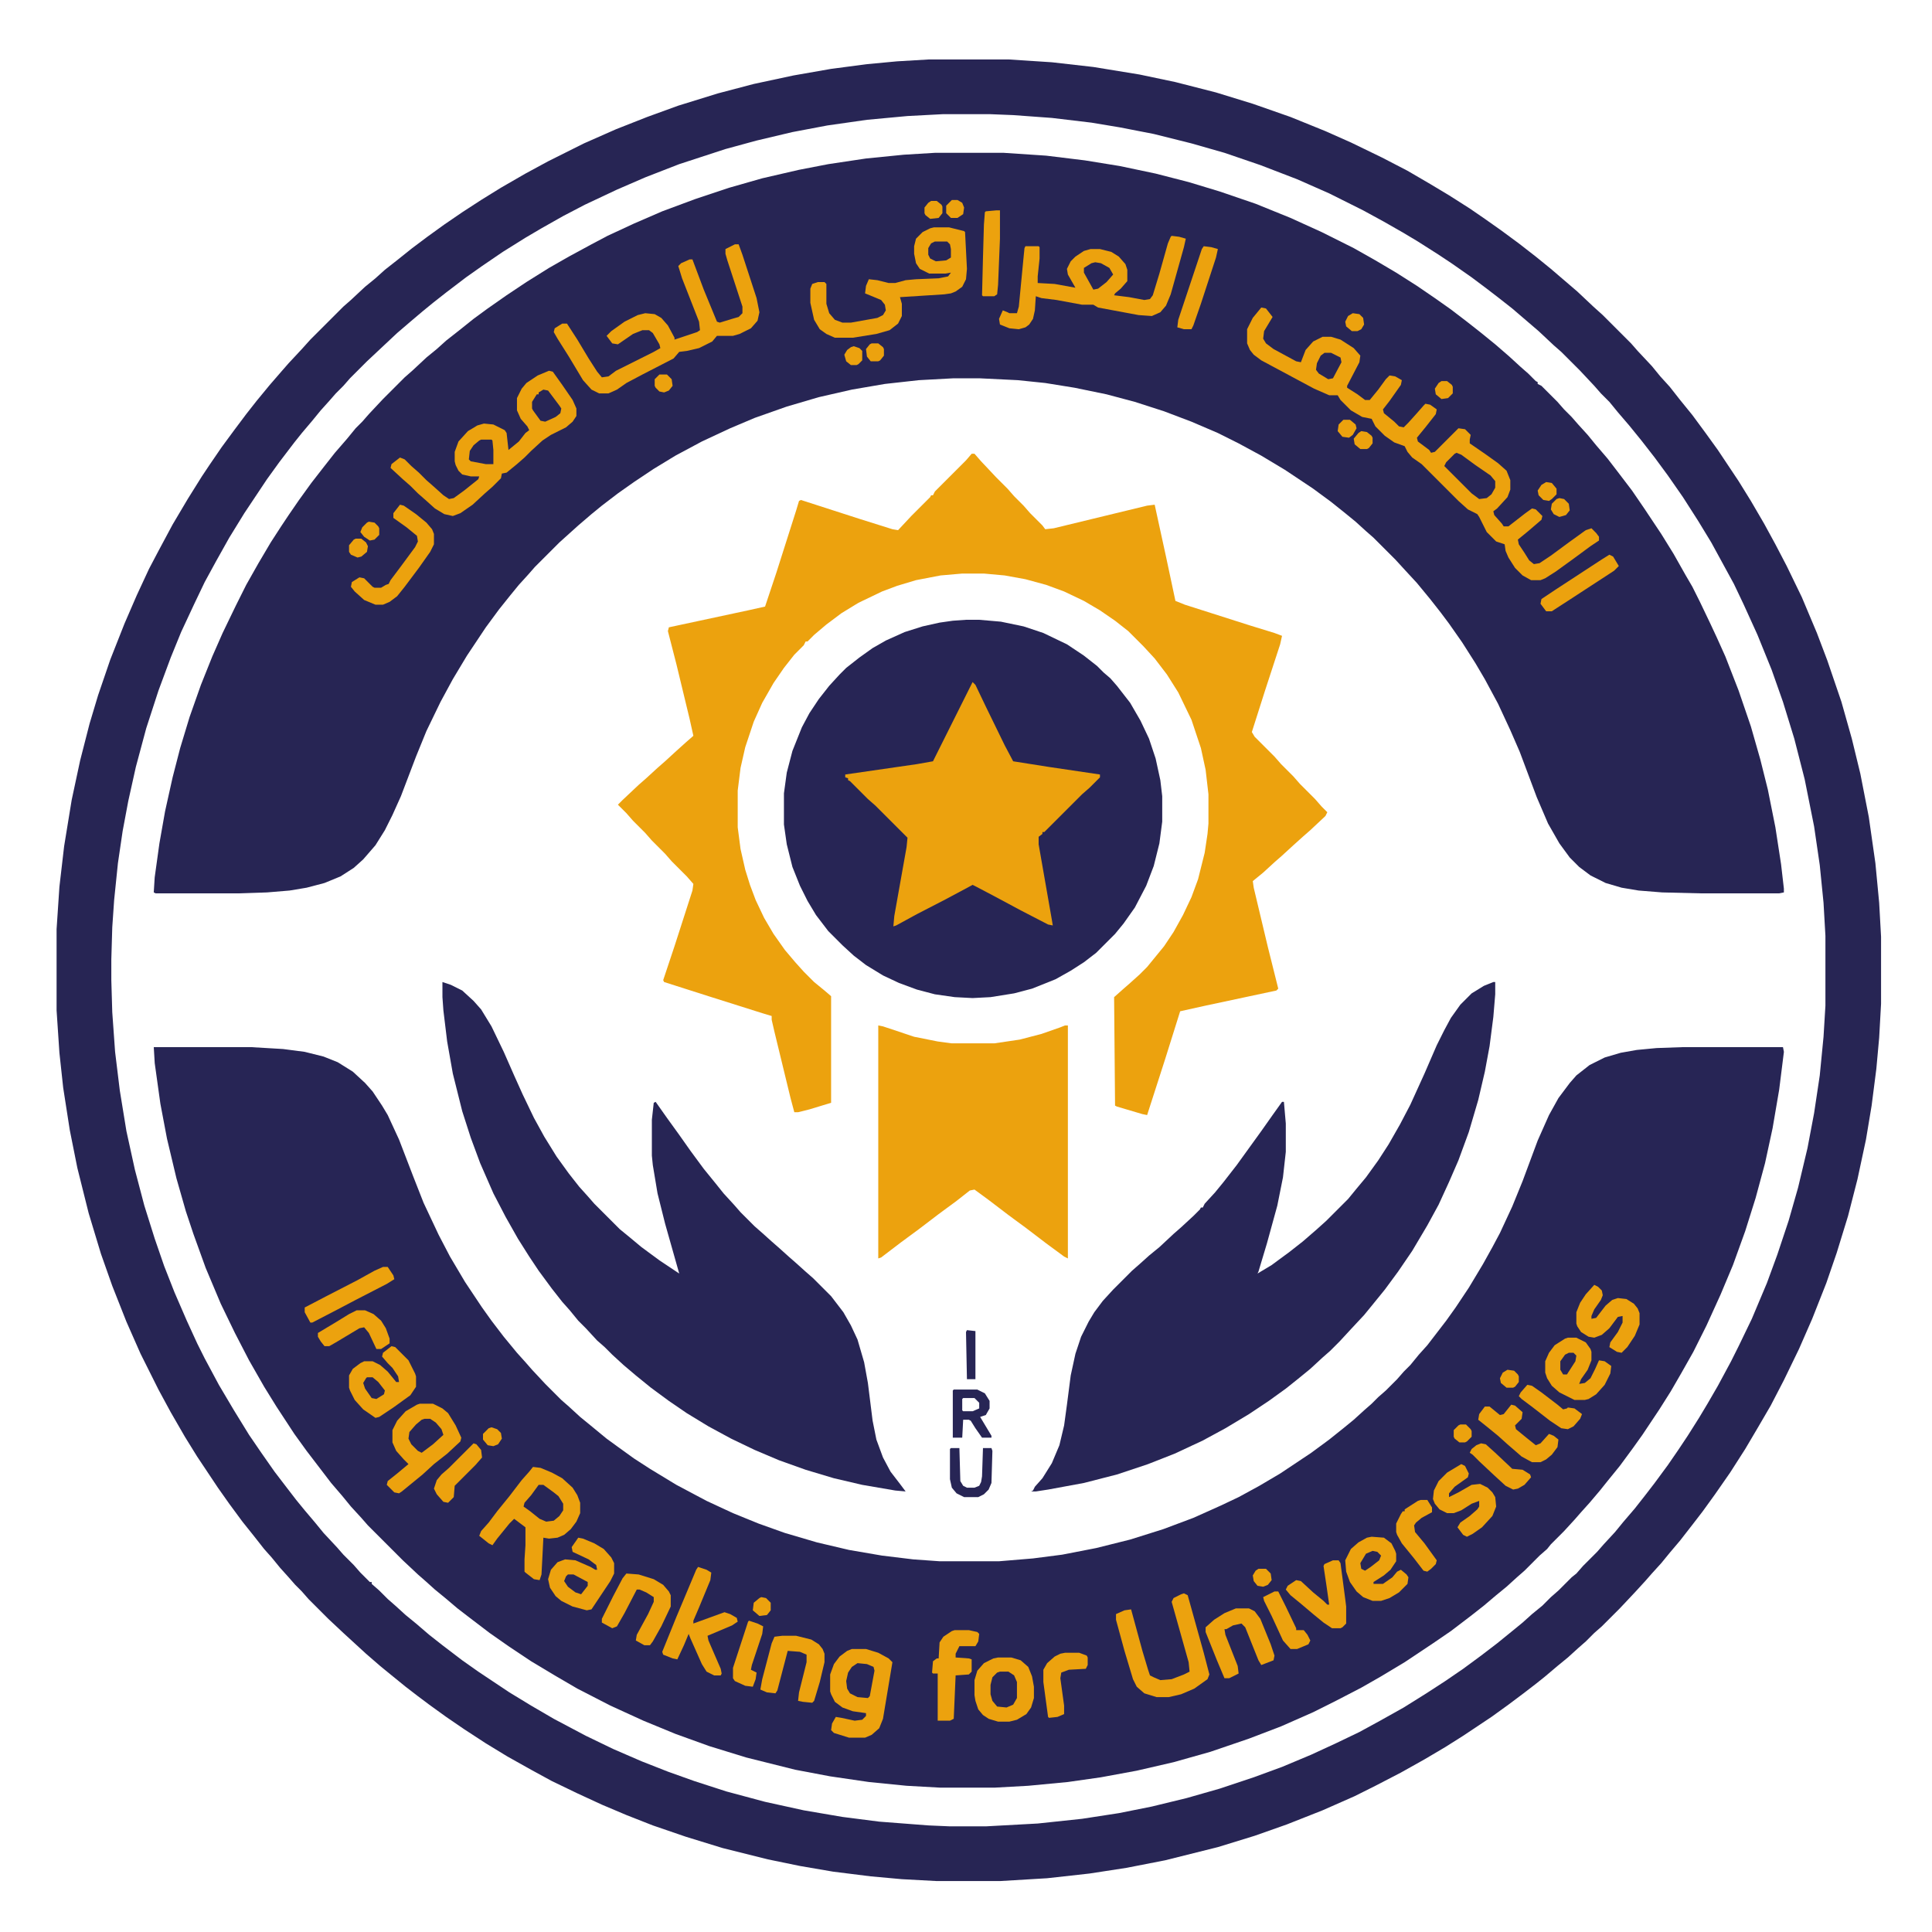 <?xml version="1.0" encoding="UTF-8"?>
<svg version="1.1" viewBox="0 0 2048 2048" width="686" height="686" xmlns="http://www.w3.org/2000/svg">
<path transform="translate(991,162)" d="m0 0h73l45 3 41 5 37 6 38 8 35 9 33 10 38 13 37 15 33 15 34 17 23 13 22 13 22 14 19 13 17 12 17 13 14 11 16 13 15 13 12 11 8 7 8 8 2 1v2l4 2 17 17 7 8 8 8 7 8 10 11 9 11 12 14 10 13 16 21 13 19 18 27 13 21 13 23 7 12 8 16 11 23 7 15 9 20 14 36 13 38 10 35 8 32 8 40 6 39 3 26v4l-5 1h-83l-41-1-25-2-18-3-17-5-16-8-12-9-10-10-11-15-12-21-12-28-18-48-10-23-13-28-14-26-10-17-14-22-14-20-9-12-11-14-14-17-12-13-11-12-23-23-8-7-11-10-11-9-15-12-19-14-30-20-25-15-24-13-22-11-28-12-29-11-31-10-30-8-34-7-31-5-29-3-41-2h-27l-37 2-36 4-35 6-35 8-34 10-34 12-26 11-30 14-28 15-23 14-21 14-17 12-17 13-11 9-14 12-20 18-26 26-7 8-10 11-9 11-12 15-14 19-20 30-15 25-13 24-15 31-11 27-16 42-9 20-8 16-10 16-13 15-10 9-14 9-17 7-19 5-18 3-24 2-31 1h-87l-2-1 1-16 5-36 6-34 8-36 8-31 10-33 12-34 12-30 11-25 14-29 11-22 13-23 13-22 11-17 8-12 11-16 13-18 14-18 11-14 13-15 9-11 7-7 7-8 15-16 23-23 8-7 15-14 11-9 10-9 14-11 15-12 15-11 20-14 21-14 24-15 21-12 24-13 17-9 28-13 30-13 35-13 36-12 35-10 39-9 31-6 40-6 40-4z" fill="#272554"/>
<path transform="translate(163,1110)" d="m0 0h103l34 2 23 3 20 5 15 6 16 10 13 12 8 9 10 15 6 10 12 26 15 39 11 28 16 34 12 23 16 27 18 27 10 14 13 17 14 17 9 10 7 8 14 15 17 17 8 7 12 11 11 9 17 14 11 8 18 13 17 11 28 17 32 17 28 13 27 11 28 10 34 10 34 8 35 6 33 4 28 2h63l36-3 31-4 36-7 36-9 35-11 32-12 29-13 19-9 22-12 22-13 33-22 19-14 15-12 11-9 11-10 8-7 7-7 8-7 12-12 7-8 7-7 9-11 9-10 20-26 10-14 14-21 15-25 10-18 8-15 13-28 11-27 16-43 12-27 10-18 12-16 7-8 14-11 16-8 17-5 17-3 21-2 28-1h106l1 5-5 40-7 41-8 37-10 37-11 35-13 36-13 31-15 33-14 28-13 23-11 19-12 19-18 27-10 14-14 19-13 16-8 10-11 13-9 10-7 8-11 12-14 14-4 5-8 7-16 16-8 7-11 10-11 9-13 11-14 11-21 16-19 13-30 20-25 15-21 12-27 14-24 12-34 15-34 13-41 14-39 11-39 9-38 7-35 5-42 4-36 2h-57l-36-2-40-4-41-6-37-7-52-13-39-12-36-13-34-14-35-16-35-18-24-14-25-15-24-16-20-14-21-16-13-10-13-11-11-9-10-9-8-7-16-15-37-37-7-8-11-12-9-11-12-14-26-34-13-18-19-29-13-21-16-28-15-29-15-31-16-38-13-36-8-24-10-35-10-42-7-37-6-43z" fill="#272555"/>
<path transform="translate(985,63)" d="m0 0h84l46 3 44 5 49 8 38 8 43 11 39 12 40 14 37 15 27 12 33 16 27 14 24 14 20 12 22 14 16 11 17 12 19 14 18 14 16 13 28 24 17 16 10 9 30 30 7 8 15 16 9 11 10 11 11 14 13 16 14 19 13 18 22 33 13 21 14 24 12 22 12 23 16 33 16 38 11 29 15 44 11 39 9 37 9 46 7 49 4 42 2 36v71l-2 36-3 33-5 39-6 36-9 42-10 39-12 39-11 32-15 38-14 32-16 33-14 27-14 24-13 22-16 25-16 23-13 18-10 13-14 18-11 13-9 11-10 11-7 8-11 12-16 17-19 19-8 7-9 9-8 7-11 10-11 9-13 11-10 8-13 10-16 12-18 13-30 20-19 12-22 13-25 14-27 14-22 11-34 15-38 15-34 12-39 12-56 14-41 8-39 6-45 5-50 3h-67l-37-2-33-3-40-5-35-6-34-7-48-12-39-12-35-12-28-11-26-11-26-12-27-13-22-12-25-14-23-14-23-15-19-13-18-13-12-9-13-10-16-13-11-9-15-13-24-22-16-15-21-21-7-8-7-7-7-8-9-10-9-11-8-9-11-14-12-15-14-19-12-17-22-33-13-21-15-26-13-24-19-38-15-34-15-38-12-34-13-43-12-48-8-40-7-45-4-37-3-45v-86l3-45 5-43 8-49 9-42 10-39 9-30 13-38 15-38 13-30 13-28 10-19 15-28 16-27 15-24 8-12 13-19 14-19 12-16 11-14 14-17 13-15 7-8 14-15 9-10 35-35 8-7 15-14 11-9 10-9 14-11 15-12 16-12 18-13 19-13 20-13 21-13 26-15 24-13 38-19 34-15 33-13 33-12 42-13 38-10 42-9 40-7 38-5 32-3zm15 58-38 2-43 4-42 6-37 7-38 9-33 9-49 16-36 14-30 13-34 16-23 12-23 13-17 10-24 15-22 15-17 12-21 16-14 11-11 9-13 11-14 12-32 30-18 18-7 8-8 8-7 8-9 10-9 11-11 13-8 10-16 21-13 18-24 36-16 26-14 25-12 22-11 23-14 30-11 27-13 35-13 40-11 41-8 36-6 32-5 34-4 39-2 29-1 34v22l1 34 3 42 5 41 7 43 9 41 10 38 11 35 10 29 11 28 13 30 11 24 8 16 15 28 16 27 16 26 13 19 14 20 13 17 10 13 9 11 11 13 9 11 14 15 7 8 11 11 7 8 10 10h2v2l8 7 9 9 8 7 11 10 11 9 14 12 14 11 21 16 17 12 33 22 23 14 24 14 34 18 29 14 30 13 28 11 28 10 34 11 41 11 41 9 41 7 39 5 52 4 23 1h38l55-3 47-5 39-6 35-7 37-9 35-10 36-12 30-11 31-13 26-12 25-12 22-12 25-14 24-15 20-13 19-13 19-14 17-13 16-13 11-9 10-9 11-9 9-9 8-7 14-14 5-4 7-8 15-15 7-8 12-13 9-11 12-14 11-14 10-13 14-19 11-16 10-15 12-19 9-15 11-19 14-26 8-16 14-29 16-38 11-30 12-36 10-35 10-42 7-37 6-40 4-41 2-33v-74l-2-35-4-40-6-41-10-50-11-43-12-39-12-34-15-37-15-33-10-21-24-44-14-23-16-25-16-23-14-19-14-18-13-16-12-14-9-11-9-9-7-8-15-16-20-20-8-7-16-15-28-24-14-11-13-10-16-12-20-14-15-10-22-14-15-9-21-12-22-12-36-18-34-15-39-15-38-13-35-10-40-10-36-7-30-5-42-5-41-3-25-1z" fill="#272554"/>
<path transform="translate(1030,481)" d="m0 0h3l7 8 16 17 12 12 7 8 10 10 7 8 13 13 3 4 9-1 99-24 8-1 12 55 10 47 10 4 69 22 26 8 8 3-2 9-16 49-14 44 3 5 21 21 7 8 13 13 7 8 16 16 7 8 6 6-2 4-16 15-8 7-10 9-12 11-8 7-12 11-11 9 1 7 15 63 11 44-2 2-75 16-27 6-16 51-19 59-5-1-27-8-2-1-1-115 9-8 8-7 10-9 8-8 18-22 10-15 10-18 9-19 7-19 7-28 3-20 1-11v-31l-3-26-5-23-10-30-14-29-12-19-13-17-12-13-16-16-14-11-16-11-17-10-21-10-19-7-22-6-22-4-22-2h-23l-23 2-26 5-20 6-16 6-25 12-18 11-16 12-13 11-7 7h-2l-2 4-10 10-11 14-11 16-12 21-9 20-9 27-5 22-3 24v39l3 23 5 22 5 16 6 16 9 19 10 17 12 17 11 13 9 10 11 11 11 9 7 6v113l-23 7-12 3h-4l-4-15-17-70-3-13v-4l-10-3-57-18-47-15-1-2 12-36 19-59 1-7-7-8-16-16-7-8-14-14-7-8-13-13-7-8-9-9 5-5 17-16 8-7 12-11 8-7 12-11 10-9 8-7-4-18-14-58-9-35 1-4 84-18 18-4 12-36 21-66 3-10 2-1 62 20 35 11 6 1 14-15 20-20 1-2h2l2-4 33-33z" fill="#ECA20E"/>
<path transform="translate(1024,657)" d="m0 0h14l23 2 24 5 21 7 25 12 18 12 14 11 7 7 7 6 7 8 14 18 11 19 9 19 7 21 5 23 2 17v27l-3 23-6 24-8 21-12 23-12 17-9 11-20 20-13 10-14 9-16 9-25 10-19 5-25 4-19 1-19-1-21-3-19-5-19-7-17-8-18-11-13-10-12-11-15-15-13-17-9-15-8-16-8-20-6-24-3-21v-33l3-22 6-23 10-25 8-15 10-15 11-14 11-12 7-7 14-11 14-10 14-8 20-9 19-6 18-4 14-2z" fill="#272555"/>
<path transform="translate(1583,1041)" d="m0 0h2v13l-2 24-4 31-5 27-7 30-10 34-11 30-10 23-11 24-12 22-16 27-15 22-14 19-13 16-9 11-14 15-12 13-10 10-8 7-13 12-11 9-15 12-18 13-21 14-25 15-24 13-30 14-28 11-33 11-35 9-38 7-13 2h-5l2-1 2-4 8-9 10-16 8-19 5-21 3-22 4-31 5-23 6-18 8-16 6-10 9-12 11-12 20-20 8-7 10-9 11-9 15-14 8-7 13-12 7-7 1-2h2l2-4 11-12 9-11 14-18 26-36 12-17 10-14h2l2 23v30l-3 27-6 30-11 40-9 30-1 2 15-9 19-14 14-11 15-13 10-9 23-23 9-11 10-12 13-18 11-17 12-21 11-21 15-33 13-30 8-16 7-13 10-14 12-12 13-8z" fill="#272555"/>
<path transform="translate(469,1041)" d="m0 0 9 3 12 6 12 11 8 9 11 18 13 27 11 25 9 20 12 25 11 20 13 21 13 18 11 14 9 10 7 8 27 27 11 9 12 10 19 14 21 14-15-53-8-32-5-30-1-10v-38l2-18 2-1 12 17 13 18 12 17 14 19 13 16 8 10 11 12 7 8 15 15 8 7 10 9 8 7 10 9 8 7 10 9 8 7 19 19 13 17 8 14 7 15 7 24 4 22 5 40 4 20 7 19 8 15 10 13 6 8-11-1-35-6-30-7-30-9-28-10-26-11-25-12-24-13-23-14-19-13-19-14-16-13-13-11-12-11-8-8-8-7-12-13-8-8-9-11-8-9-11-14-14-19-10-15-12-19-13-23-13-25-14-32-10-27-9-28-10-40-6-34-4-33-1-14z" fill="#272555"/>
<path transform="translate(931,1087)" d="m0 0 5 1 33 11 25 5 15 2h45l27-4 23-6 20-7 5-2h3v247l-4-2-19-14-21-16-19-14-21-16-15-11-5 1-14 11-19 14-21 16-19 14-21 16-3 1z" fill="#ECA20E"/>
<path transform="translate(1031,723)" d="m0 0 3 3 11 23 20 41 9 17 38 6 54 8v3l-11 11-8 7-40 40h-2v2l-4 3v8l14 80 1 6-5-1-29-15-28-15-19-10-4-2-28 15-31 16-22 12-3 1 1-11 13-73 1-10-34-34-8-7-19-19-2-1v-2l-3-1v-3l76-11 17-3 38-76z" fill="#ECA20E"/>
<path transform="translate(1337,326)" d="m0 0 5 1 7 9-9 15-1 8 3 5 8 6 24 13 5 1 5-13 8-9 10-5h9l10 3 14 9 7 8-1 7-13 25v2l11 7 8 6h5l9-11 8-11 4-4 6 1 7 4-1 5-12 17-7 9 1 4 11 9 5 5 5 1 5-5 9-10 7-8 2-2 5 1 7 5-1 5-11 14-9 11 1 4 12 9 2 3 4-1 25-25 7 1 6 6-1 5v4l16 11 14 10 9 8 4 10v10l-3 8-11 12-4 3 1 4 8 9 2 3h5l18-14 7-5 4 1 7 7-1 4-14 12-11 9 1 5 6 9 5 8 5 4 6-1 12-8 19-14 18-13 6-2 5 5 3 4v4l-9 6-19 14-18 13-11 7-5 2h-10l-9-5-8-8-7-11-3-7-1-7-9-3-10-10-8-16-2-3-10-5-10-9-39-39-10-7-5-6-3-6-11-4-10-7-10-10-4-8-10-2-12-7-11-11-3-5h-9l-16-7-56-30-8-6-4-5-3-7v-15l6-12z" fill="#ECA20E"/>
<path transform="translate(582,393)" d="m0 0 4 1 10 14 11 16 4 9v8l-4 6-7 6-16 8-9 6-12 11-7 7-8 7-11 9-5 1-1 5-9 9-8 7-13 12-13 9-8 3-9-2-10-6-10-9-8-7-8-8-8-7-13-12 1-4 9-7 5 2 7 7 8 7 8 8 8 7 10 9 6 4 5-1 11-8 15-12 1-3h-9l-9-2-4-4-3-6-1-4v-10l4-11 10-11 10-6 7-2 10 1 12 6 2 3 2 18 11-9 7-9 4-3-2-4-7-8-4-9v-13l5-10 5-6 12-8z" fill="#ECA20E"/>
<path transform="translate(779,259)" d="m0 0h4l4 11 15 46 3 15-2 9-7 8-12 6-7 2h-17l-5 6-14 7-13 3-8 1-6 7-33 17-17 9-10 7-9 4h-10l-8-4-9-10-15-25-12-19-4-7 1-4 8-5h5l11 17 12 20 9 14 5 6 7-1 8-6 40-20 7-4-1-4-7-12-4-3h-7l-10 4-16 11-6-1-6-8 5-5 14-10 14-7 8-2 10 1 7 4 7 8 7 13v2l24-8 3-2-1-9-18-46-4-13 3-3 9-4h3l12 32 14 34 3 1 13-4 7-2 4-4v-7l-16-49-2-7v-5z" fill="#ECA20E"/>
<path transform="translate(1242,250)" d="m0 0 8 1 7 2-2 9-14 50-5 12-6 7-9 4-14-1-43-8-5-3h-12l-27-5-16-2-6-2-1 15-2 9-4 6-4 3-7 2-10-1-10-4-1-6 4-9 5 2 2 1h8l2-7 5-52 1-10 1-2h14l1 1v12l-2 19v7l18 1 22 4-8-14-1-6 4-8 5-5 9-6 7-2h10l12 3 8 5 7 8 2 6v12l-7 8-6 5-1 2 16 2 16 3 6-1 3-4 7-23 9-32 3-7z" fill="#ECA20E"/>
<path transform="translate(990,241)" d="m0 0h16l16 4 1 1 2 39-1 11-4 8-7 5-5 2-7 1-47 3 2 7v13l-4 8-9 7-14 4-25 4h-19l-9-4-7-5-6-10-4-18v-15l2-5 6-2h7l2 2v21l3 10 6 7 8 3h9l28-5 6-3 3-5-1-6-4-5-12-5-5-2 1-8 3-7 9 1 12 3h7l11-3 11-1 24-1 10-2 3-4-6 1h-17l-10-5-4-6-2-10v-8l2-8 7-7 8-4z" fill="#ECA20E"/>
<path transform="translate(565,1555)" d="m0 0 8 1 12 5 11 6 11 10 5 8 3 8v11l-4 9-6 8-7 6-7 3-9 1-6-1-1 20-1 19-2 6-6-1-9-7-1-1v-13l1-15v-19l-12-9-5 5-13 16-5 7-4-2-10-8 2-5 8-9 9-12 13-16 13-17 8-9z" fill="#ECA20E"/>
<path transform="translate(903,1748)" d="m0 0h15l13 4 11 6 4 4-10 60-4 10-8 7-7 3h-17l-16-5-3-3 1-7 4-7 6 1 14 3 8-1 4-4v-3l-14-2-11-4-8-6-4-8-1-3v-18l4-11 6-8 8-6z" fill="#ECA20E"/>
<path transform="translate(445,1488)" d="m0 0h14l10 5 6 5 8 13 6 13-1 4-14 13-14 11-12 11-22 18-3 2-5-1-8-8 1-4 10-8 12-10-5-5-8-9-4-9v-13l5-10 9-10 12-7z" fill="#ECA20E"/>
<path transform="translate(1255,1689)" d="m0 0 4 2 17 61 6 23-2 5-14 10-14 6-13 3h-13l-13-4-8-7-4-8-9-30-9-33v-6l9-4 7-1 12 44 6 20 2 6 4 2 7 3 12-1 13-5 6-3-1-10-18-64 2-4 8-4z" fill="#ECA20E"/>
<path transform="translate(1058,1757)" d="m0 0h14l10 3 8 7 4 10 2 11v12l-3 10-5 7-10 6-8 2h-12l-10-3-6-4-5-6-3-9-1-6v-16l3-10 7-8 10-5z" fill="#ECA20E"/>
<path transform="translate(613,1630)" d="m0 0 5 1 12 5 10 6 8 9 3 6v11l-4 8-20 30-5 1-15-4-12-6-6-5-6-9-2-9 3-10 7-8 8-3 11 1 16 7 5 3h2l-1-5-8-6-17-8-1-5z" fill="#ECA20E"/>
<path transform="translate(415,1427)" d="m0 0 4 1 14 14 7 14 1 3v11l-6 9-18 13-15 10-4 1-13-9-9-10-5-10-1-3v-13l4-7 8-6 4-2h9l8 4 8 7 9 11h3l-1-6-6-9-5-5-6-7 1-4z" fill="#ECA20E"/>
<path transform="translate(740,1661)" d="m0 0 9 3 5 3-1 8-12 29-6 14v3l33-12 6 2 7 4 1 4-6 4-26 11 1 5 13 30 1 5-1 2h-7l-8-4-5-8-12-27-2-5-5 12-7 15-5-1-10-4-1-3 15-37 8-19 13-31z" fill="#ECA20E"/>
<path transform="translate(1454,1629)" d="m0 0 13 1 8 6 4 8 1 3v8l-6 9-7 6-11 7v2h10l10-7 5-6 4-2 6 5 2 3-1 7-9 9-10 6-9 3h-9l-10-4-7-6-7-10-4-11-1-12 6-12 8-7 9-5z" fill="#ECA20E"/>
<path transform="translate(1662,1418)" d="m0 0h9l10 5 5 7 1 3v9l-4 10-7 10-2 5 6-1 6-5 5-10 4-9 6 1 7 5-1 8-6 12-9 10-8 5-4 1h-11l-16-8-8-7-5-8-2-6v-12l4-9 6-8 11-7z" fill="#ECA20E"/>
<path transform="translate(424,535)" d="m0 0 4 1 13 9 11 9 6 7 2 5v11l-4 8-12 17-15 20-8 10-8 6-7 3h-8l-12-5-10-9-4-5 1-5 8-5 5 1 9 9 2 1h7l5-3 3-1 2-4 12-16 14-19 3-6-1-6-11-9-14-10v-5z" fill="#ECA20E"/>
<path transform="translate(829,1734)" d="m0 0h15l16 4 8 5 4 5 2 5v9l-5 21-6 20-2 2-10-1-5-1 1-9 8-32v-8l-7-3-13-1-11 42-2 3-9-1-7-3 2-11 10-38 3-7z" fill="#ECA20E"/>
<path transform="translate(664,1668)" d="m0 0 13 1 16 5 10 6 6 7 2 4v12l-10 21-9 16-3 4h-6l-9-5 1-6 12-22 6-13v-5l-8-5-7-3h-3l-13 25-8 14-5 2-11-6v-4l12-24 10-19z" fill="#ECA20E"/>
<path transform="translate(1690,1362)" d="m0 0 4 2 4 4 1 5-2 5-7 10-3 7v3l5-1 10-13 7-6 6-2 9 1 8 5 4 5 2 5v12l-5 12-8 12-6 6-5-1-8-5 1-5 8-11 5-10v-7l-5 1-9 12-8 7-8 3-6-1-8-5-4-6-1-3v-12l4-10 6-9z" fill="#ECA20E"/>
<path transform="translate(1310,1705)" d="m0 0h14l6 3 6 8 11 27 4 12-1 5-13 5-3-5-14-35-4-4-9 2-7 4h-2l1 6 13 33 1 8-10 5h-5l-8-19-12-30v-5l9-8 11-7z" fill="#ECA20E"/>
<path transform="translate(1549,1552)" d="m0 0 4 2 4 8-1 4-14 10-6 7v4l10-5 14-8 9-1 8 4 5 5 3 5 1 10-4 10-11 12-10 7-6 3-4-2-6-8 3-5 10-7 8-7 2-3v-6l-8 3-11 7-8 3h-7l-8-4-5-6-2-5 1-9 5-10 9-9z" fill="#ECA20E"/>
<path transform="translate(1012,1728)" d="m0 0h15l9 2 2 2-1 8-3 5h-17l-4 8v4l14 1 3 1v13l-3 3-14 1-2 46-4 2h-13v-50h-5l-1-1 1-12 4-3h2l1-17 4-6 9-6z" fill="#ECA20E"/>
<path transform="translate(1413,1654)" d="m0 0h6l2 3 5 38 1 8v18l-4 4-2 1h-9l-9-6-11-9-13-11-11-9-5-6 2-4 9-6 5 1 13 12 11 9 4 4h2l-3-21-3-20 1-2z" fill="#ECA20E"/>
<path transform="translate(1602,1489)" d="m0 0 4 1 8 7-1 7-7 7 1 4 11 9 10 8 5-2 9-10 5 2 5 4-1 8-6 8-6 5-6 3h-9l-11-6-15-13-10-9-11-9-10-8 1-6 6-8h5l11 9 4-1z" fill="#ECA20E"/>
<path transform="translate(406,1343)" d="m0 0h5l6 9 1 4-8 5-33 17-19 10-27 14h-2l-6-11v-5l23-12 33-17 18-10z" fill="#ECA20E"/>
<path transform="translate(378,1389)" d="m0 0h9l9 4 8 7 5 8 4 11v5l-9 6h-5l-8-17-5-6-5 1-25 15-7 4h-5l-4-5-3-5v-4l20-12 13-8z" fill="#ECA20E"/>
<path transform="translate(1129,1752)" d="m0 0h15l8 3 1 2v8l-2 4-18 1-8 3-1 6 4 29v9l-7 3-9 1-1-1-5-37v-13l4-7 8-7 6-3z" fill="#ECA20E"/>
<path transform="translate(1506,1590)" d="m0 0h7l5 8v5l-11 6-6 5-2 3 1 7 10 12 13 18-1 4-5 5-4 3-4-1-10-13-13-16-5-9-1-3v-9l5-10 2-3h2v-2l14-9z" fill="#ECA20E"/>
<path transform="translate(1276,261)" d="m0 0 8 1 7 2-2 9-16 49-8 23-2 4h-8l-7-2 1-8 25-75z" fill="#ECA20E"/>
<path transform="translate(1706,588)" d="m0 0 4 2 6 10-5 5-46 30-17 11-3 2h-6l-6-8 1-5 15-10 49-32z" fill="#ECA20E"/>
<path transform="translate(1056,223)" d="m0 0h4v30l-2 49-1 10-3 2h-12l-1-1 1-40 1-35 1-13 1-1z" fill="#ECA20E"/>
<path transform="translate(1544,480)" d="m0 0 5 2 15 11 16 11 5 6v7l-4 7-5 4-8 1-8-6-29-29 2-4 9-9z" fill="#272555"/>
<path transform="translate(1011,1473)" d="m0 0h25l8 4 5 8v8l-4 7-6 2 12 20v2h-10l-7-10-5-8-2-1h-6l-1 19h-10v-50zm10 9-1 1v12l1 1h10l7-3v-6l-5-5z" fill="#272555"/>
<path transform="translate(794,1718)" d="m0 0 9 3 6 3-1 8-11 33-1 5 6 3-1 7-3 8-8-1-11-5-2-3v-11l16-49z" fill="#ECA20E"/>
<path transform="translate(1619,1468)" d="m0 0 5 1 10 7 17 13 6 5 4-1 1-1 7 1 8 6-2 5-7 8-6 3-7-1-12-8-18-14-12-9-3-3 2-4z" fill="#ECA20E"/>
<path transform="translate(1351,1687)" d="m0 0h4l8 16 11 23v2h8l4 5 3 6-2 4-12 5h-7l-8-9-12-26-8-16-1-4z" fill="#ECA20E"/>
<path transform="translate(1570,1530)" d="m0 0 5 1 10 9 17 16 1 1 11 1 8 5 1 3-7 8-7 4-5 1-8-4-12-11-16-15-7-7-3-2 2-4 5-4z" fill="#ECA20E"/>
<path transform="translate(502,1530)" d="m0 0 3 1 5 6 1 8-7 8-22 22-1 12-6 6-5-1-7-8-3-6 3-9 5-6 8-7z" fill="#ECA20E"/>
<path transform="translate(1008,1535)" d="m0 0h9l1 35 3 5 4 2h8l5-2 2-4 1-6 1-30h9l1 3-1 34-3 7-5 5-6 3h-15l-8-4-5-6-2-9v-32z" fill="#272555"/>
<path transform="translate(571,1574)" d="m0 0h5l11 8 5 4 5 8v7l-4 6-6 5-8 1-7-3-10-8-7-5 1-4 7-8z" fill="#272555"/>
<path transform="translate(1060,1772)" d="m0 0h9l6 4 3 7v17l-4 7-7 3-10-1-5-6-2-7v-10l2-8 5-5z" fill="#272555"/>
<path transform="translate(909,1763)" d="m0 0 10 1 7 3 1 4-5 27-2 2-11-1-8-4-3-5-1-8 2-9 4-6z" fill="#272555"/>
<path transform="translate(450,1504)" d="m0 0h6l6 4 6 7 2 6-11 10-12 9-4-2-7-7-3-6 1-7 7-8 6-5z" fill="#272555"/>
<path transform="translate(576,413)" d="m0 0 5 1 12 16 2 3-1 5-5 4-11 5-5-1-8-11-1-2v-7l5-8h2v-2z" fill="#272555"/>
<path transform="translate(1161,278)" d="m0 0 6 1 9 5 4 7-7 8-9 7-5 1-10-18v-5l8-5z" fill="#272555"/>
<path transform="translate(510,466)" d="m0 0h11l1 1 1 10v15h-8l-16-3-2-2 1-9 4-6 6-5z" fill="#272555"/>
<path transform="translate(1404,374)" d="m0 0h7l10 5 1 5-9 17-5 1-10-6-3-4 1-7 4-8z" fill="#272555"/>
<path transform="translate(1025,1410)" d="m0 0 9 1v51h-9l-1-50z" fill="#272555"/>
<path transform="translate(991,256)" d="m0 0h13l3 3 1 5v9l-5 3-11 1-6-3-2-4v-7l3-5z" fill="#272555"/>
<path transform="translate(389,1460)" d="m0 0h6l6 5 7 9-1 4-8 5-5-1-7-10-2-6 3-5z" fill="#272555"/>
<path transform="translate(602,1669)" d="m0 0h6l15 8v4l-7 9-6-2-8-6-4-6 2-5z" fill="#272555"/>
<path transform="translate(377,571)" d="m0 0h6l5 4 2 4-1 6-6 5-4 1-7-3-2-3v-7l5-6z" fill="#ECA20E"/>
<path transform="translate(924,364)" d="m0 0h7l5 4 1 2v7l-4 5-2 1h-8l-4-5-1-8 4-5z" fill="#ECA20E"/>
<path transform="translate(1598,1452)" d="m0 0 7 1 4 4 1 2v6l-4 5-2 1h-7l-6-5-1-5 3-6z" fill="#ECA20E"/>
<path transform="translate(1009,212)" d="m0 0h6l5 3 2 5-1 7-6 4h-7l-5-5v-8l5-5z" fill="#ECA20E"/>
<path transform="translate(905,367)" d="m0 0 6 2 3 3v10l-4 4-2 1h-6l-5-4-2-7 3-5 4-3z" fill="#ECA20E"/>
<path transform="translate(1334,1663)" d="m0 0h8l5 5 1 7-4 5-5 2-6-1-4-5-1-6 3-5z" fill="#ECA20E"/>
<path transform="translate(521,1513)" d="m0 0 6 2 4 4 1 6-4 6-5 2-6-1-5-6v-6l6-6z" fill="#ECA20E"/>
<path transform="translate(1653,528)" d="m0 0 5 1 5 5 1 7-4 5-7 2-6-3-3-5 1-6 5-5z" fill="#ECA20E"/>
<path transform="translate(1434,332)" d="m0 0 7 1 4 4 1 7-3 5-4 2h-6l-6-5-1-5 3-6z" fill="#ECA20E"/>
<path transform="translate(807,1693)" d="m0 0 5 1 5 5v8l-4 5-8 1-7-6 1-8 6-5z" fill="#ECA20E"/>
<path transform="translate(1548,1510)" d="m0 0h6l5 5 1 2v6l-5 5-2 1h-6l-5-4-1-2v-7l5-5z" fill="#ECA20E"/>
<path transform="translate(987,213)" d="m0 0h6l5 4 1 2v7l-4 5-9 1-5-4-1-2v-6l4-5z" fill="#ECA20E"/>
<path transform="translate(1639,511)" d="m0 0 6 1 5 6v6l-5 5-3 2-6-1-5-5-1-5 4-6z" fill="#ECA20E"/>
<path transform="translate(1443,457)" d="m0 0 6 1 5 4 1 2v6l-4 5-2 1h-7l-6-5-1-6 5-6z" fill="#ECA20E"/>
<path transform="translate(1424,445)" d="m0 0h7l6 5 1 4-4 7-4 3-7-1-5-6 1-7z" fill="#ECA20E"/>
<path transform="translate(699,397)" d="m0 0h8l5 5 1 7-4 5-5 2-5-1-4-4-1-2v-7z" fill="#ECA20E"/>
<path transform="translate(391,553)" d="m0 0 6 1 4 4 1 2v7l-5 5-5 1-6-4-4-5 2-5 5-5z" fill="#ECA20E"/>
<path transform="translate(1528,404)" d="m0 0h6l5 4 1 2v7l-5 5-7 1-6-5-1-6 4-6z" fill="#ECA20E"/>
<path transform="translate(1455,1644)" d="m0 0 5 1 4 4-2 5-9 7-6 4-4-2-1-6 6-10z" fill="#272555"/>
<path transform="translate(1663,1434)" d="m0 0h5l3 3-1 6-9 14h-4l-3-5v-9l5-7z" fill="#272555"/>
</svg>

